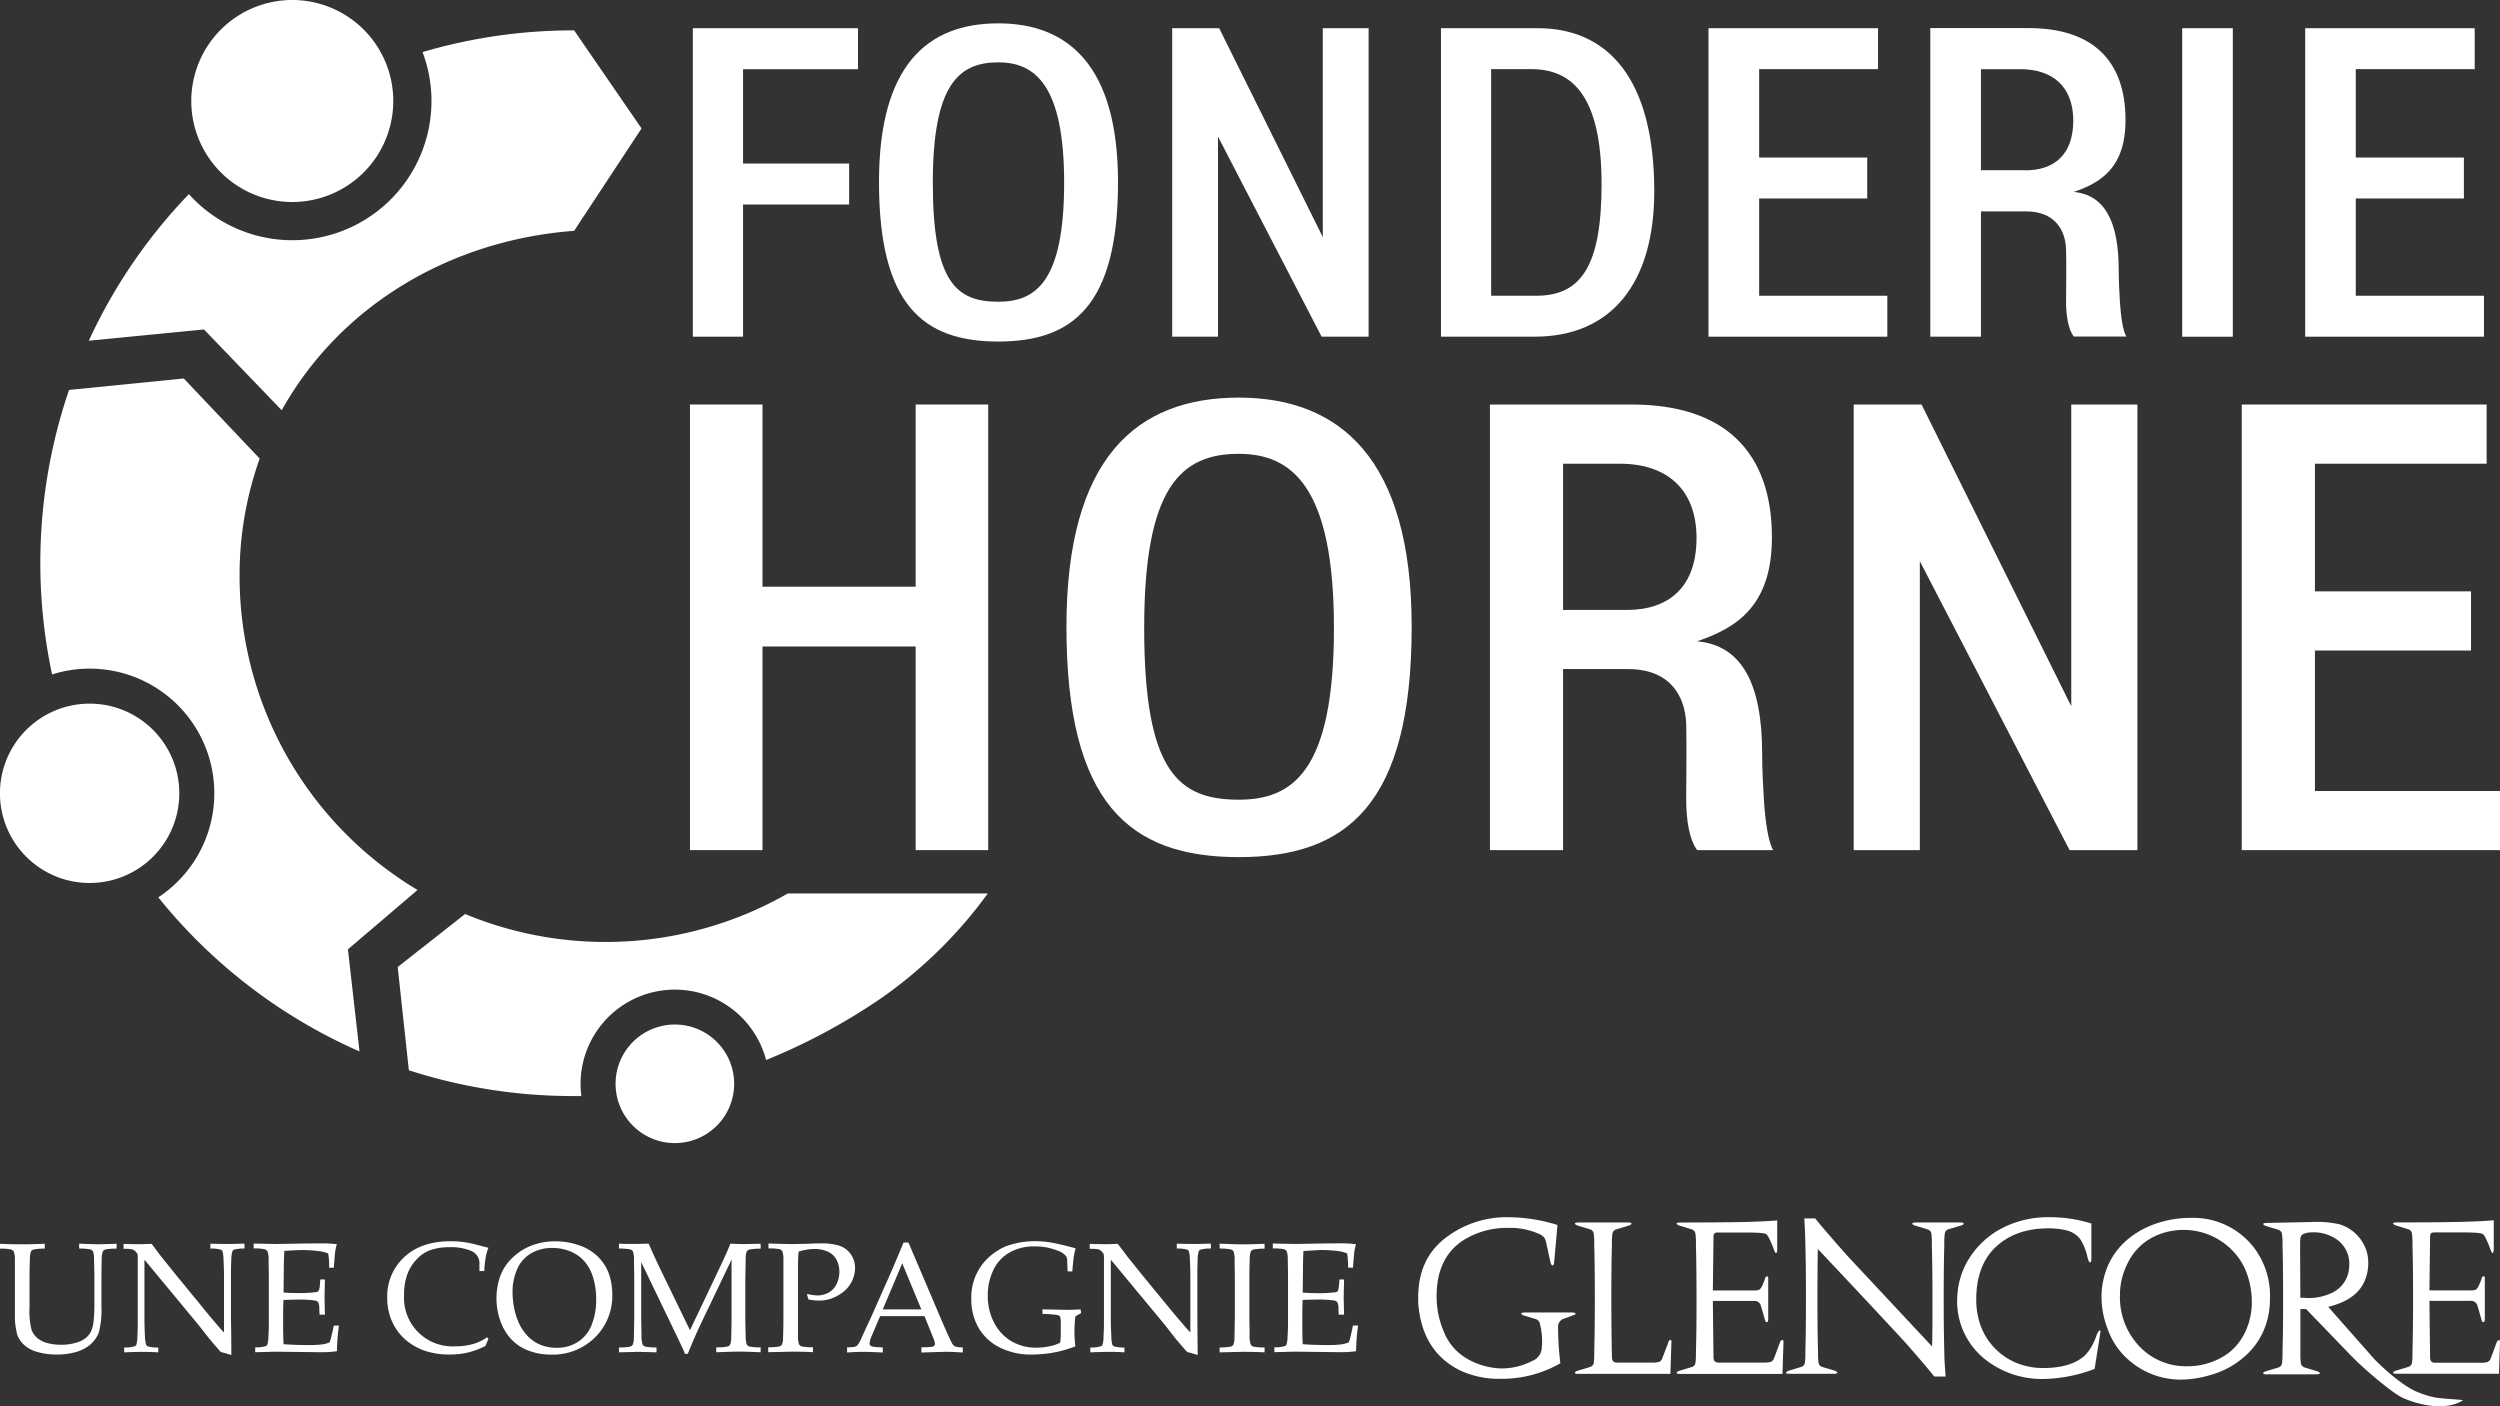 <?xml version="1.0"?>
<svg xmlns="http://www.w3.org/2000/svg" viewBox="0 0 576 324" width="576" height="324"><rect x="0" y="0" width="576" height="324" fill="#333333" stroke="none"/><defs><style>.cls-1{fill:#fff;}</style></defs><g id="Calque_2" data-name="Calque 2"><g id="logotype"><polygon class="cls-1" points="210.97 135.18 175.68 135.18 175.68 93.2 158.97 93.2 158.97 195.87 175.68 195.87 175.68 148.95 210.97 148.95 210.97 195.87 227.68 195.87 227.68 93.2 210.97 93.2 210.97 135.18"/><path class="cls-1" d="M285.41,91.61c-23.66,0-39.7,14-39.7,52.8,0,40.63,14.44,53.07,39.7,53.07,24.73,0,39.84-11.89,39.84-53.07C325.25,105.5,308.55,91.61,285.41,91.61Zm0,92.64c-13.9,0-21.79-6.43-21.79-39.57,0-32.36,8.42-40.12,21.79-40.12,12.17,0,21.93,7.49,21.93,40.12C307.34,177.7,297.85,184.25,285.41,184.25Z"/><path class="cls-1" d="M406,173.69c0-16.19-4.68-25-15-25.94,9.1-3.07,17.25-8.16,17.25-23.93,0-19.93-11.1-30.62-32.36-30.62H343.28V195.87h16.85V154.16h15c9.62,0,13.1,6.15,13.37,12.57.13,5.08,0,14.3,0,17.38,0,4.68.66,9.23,2.53,11.76h17.52c-1.2-1.87-1.88-7.22-2.14-11.5C406.25,181.84,406,177.7,406,173.69Zm-31.14-33.16H360.13V106.84h13.09c10.83,0,17.66,5.89,17.66,17.12S384.59,140.53,374.84,140.53Z"/><polygon class="cls-1" points="477.22 162.72 442.73 93.2 427.09 93.2 427.09 195.87 442.33 195.87 442.33 129.3 476.83 195.87 492.46 195.87 492.46 93.2 477.22 93.2 477.22 162.72"/><polygon class="cls-1" points="533.36 182.25 533.36 149.88 569.32 149.88 569.32 136.25 533.36 136.25 533.36 106.84 572.92 106.84 572.92 93.2 516.5 93.2 516.5 195.87 576 195.87 576 182.25 533.36 182.25"/><path class="cls-1" d="M20.66,162.12a20.66,20.66,0,1,0,20.65,20.66A20.65,20.65,0,0,0,20.66,162.12Z"/><path class="cls-1" d="M132.05,7a122.59,122.59,0,0,0-34.69,5A32.06,32.06,0,0,1,43.52,44.73,122.68,122.68,0,0,0,20.46,78.5L47,75.91,64.91,94.52C78,71,103,55.39,132.28,53.18l15.53-23.59L132.28,7Z"/><polygon class="cls-1" points="171.2 47.12 195.64 47.12 195.64 37.68 171.2 37.68 171.2 15.94 197.68 15.94 197.68 6.5 159.63 6.5 159.63 77.57 171.2 77.57 171.2 47.12"/><path class="cls-1" d="M230,5.38c-16.38,0-27.48,9.72-27.48,36.56,0,28.13,10,36.75,27.48,36.75,17.14,0,27.59-8.24,27.59-36.75C257.57,15,246,5.38,230,5.38Zm0,64.14c-9.62,0-15.08-4.45-15.08-27.4,0-22.39,5.82-27.76,15.08-27.76,8.42,0,15.18,5.18,15.18,27.76C245.16,65,238.6,69.52,230,69.52Z"/><polygon class="cls-1" points="304.77 54.62 280.9 6.5 270.07 6.5 270.07 77.57 280.63 77.57 280.63 31.48 304.5 77.57 315.33 77.57 315.33 6.5 304.77 6.5 304.77 54.62"/><path class="cls-1" d="M354.31,6.5H332V77.57h21.56c17.78,0,27.58-12.39,27.58-33.5C381.14,18.06,370.4,6.5,354.31,6.5Zm-.38,61.64H343.56V15.93h9.27C362.17,15.93,369,22,369,42.4,369,61.28,364.3,68.14,353.93,68.14Z"/><polygon class="cls-1" points="405.31 45.73 430.21 45.73 430.21 36.3 405.31 36.3 405.31 15.93 432.7 15.93 432.7 6.5 393.64 6.5 393.64 77.57 434.84 77.57 434.84 68.14 405.31 68.14 405.31 45.73"/><path class="cls-1" d="M488.15,62.22c0-11.22-3.24-17.31-10.36-18,6.3-2.13,11.93-5.65,11.93-16.56,0-13.79-7.67-21.19-22.39-21.19H444.74V77.57h11.67V48.7h10.36c6.66,0,9.08,4.26,9.25,8.7.11,3.51,0,9.9,0,12,0,3.23.47,6.38,1.77,8.14h12.12c-.83-1.29-1.29-5-1.48-7.95C488.34,67.85,488.15,65,488.15,62.22Zm-21.56-23H456.41V15.94h9.07c7.49,0,12.2,4.06,12.2,11.85S473.35,39.25,466.59,39.25Z"/><rect class="cls-1" x="502.78" y="6.5" width="11.66" height="71.08"/><polygon class="cls-1" points="542.77 68.14 542.77 45.73 567.68 45.73 567.68 36.3 542.77 36.3 542.77 15.93 570.17 15.93 570.17 6.5 531.12 6.5 531.12 77.57 572.3 77.57 572.3 68.14 542.77 68.14"/><path class="cls-1" d="M96.2,205.05a84.22,84.22,0,0,1-41-72.3,80,80,0,0,1,4.63-27.09L42.34,87.2,15.91,89.84A123.3,123.3,0,0,0,12,155.39a28.72,28.72,0,0,1,24.47,51.36,123,123,0,0,0,46.36,35.5l-2.67-23.52Z"/><path class="cls-1" d="M67.34,46.54A23.27,23.27,0,1,0,44.07,23.27,23.27,23.27,0,0,0,67.34,46.54Z"/><path class="cls-1" d="M155.49,236.05a13.66,13.66,0,1,0,13.66,13.66A13.65,13.65,0,0,0,155.49,236.05Z"/><path class="cls-1" d="M181.5,205.86a84.49,84.49,0,0,1-74.34,4.73L91.63,222.8l2.57,23.79a123,123,0,0,0,37.85,5.94l1.9,0a21.43,21.43,0,0,1-.19-2.79,21.73,21.73,0,0,1,42.75-5.51A140.58,140.58,0,0,0,203,230a104.05,104.05,0,0,0,24.59-24.14H181.5Z"/><path class="cls-1" d="M18.24,286.54v1.13a12.45,12.45,0,0,1,2.53.18,1.33,1.33,0,0,1,.66.46,5.58,5.58,0,0,1,.23,2c.06,1.53.09,3.1.09,4.69v5.42a36.16,36.16,0,0,1-.17,3.82,8.5,8.5,0,0,1-.54,2.37,4.85,4.85,0,0,1-1.15,1.56,6.38,6.38,0,0,1-2.3,1.17,11.4,11.4,0,0,1-3.51.49,12.06,12.06,0,0,1-3.06-.36,6.38,6.38,0,0,1-2.19-1,4.65,4.65,0,0,1-1.54-2,16.32,16.32,0,0,1-.49-5V295c0-3.1.08-4.77.09-5a4.31,4.31,0,0,1,.28-1.71,1.15,1.15,0,0,1,.62-.42,12.24,12.24,0,0,1,2.52-.18v-1.13c-1.64.08-3.3.12-5,.12s-3.42,0-5.34-.12v1.13a12.47,12.47,0,0,1,2.55.18,1.26,1.26,0,0,1,.65.46,5.78,5.78,0,0,1,.26,2c0,1.53,0,3.1,0,4.69v7.78A16.7,16.7,0,0,0,4,307.61a6,6,0,0,0,1.43,2.14,7.37,7.37,0,0,0,3,1.69,15.69,15.69,0,0,0,4.71.64,15.62,15.62,0,0,0,4.24-.54A9.06,9.06,0,0,0,20.54,310,6.92,6.92,0,0,0,22.77,307a21,21,0,0,0,.6-6.08V295c0-3.1.06-4.77.07-5a4.57,4.57,0,0,1,.27-1.71,1.15,1.15,0,0,1,.62-.42,12.29,12.29,0,0,1,2.53-.18v-1.13q-3.16.12-4.38.12C21.59,286.66,20.18,286.62,18.24,286.54Z"/><path class="cls-1" d="M48.47,286.54v1.13a7.84,7.84,0,0,1,2.42.26.77.77,0,0,1,.36.33,6.59,6.59,0,0,1,.24,1.82c.08,1.54.12,2.89.12,4V307c-.44-.44-1-1.06-1.64-1.83q-1.53-1.75-4-4.82l-5.25-6.39-3.61-4.49-2.17-2.88c-.88,0-1.76.07-2.65.07-.52,0-1.79,0-3.82-.07v1.13a11.9,11.9,0,0,1,1.83.1,1.47,1.47,0,0,1,.74.36,2.38,2.38,0,0,1,.63.75,2.44,2.44,0,0,1,.07.76V304c0,1.13,0,2.46-.09,4a6.75,6.75,0,0,1-.24,1.85.69.69,0,0,1-.36.33,7.46,7.46,0,0,1-2.44.28v1.13q2.39-.12,4.44-.12,1.86,0,3.42.12v-1.13a7.79,7.79,0,0,1-2.42-.26.79.79,0,0,1-.37-.35A6.71,6.71,0,0,1,33.4,308q-.12-2.37-.12-4.11V290.23l12.5,15.09,2.27,2.9c.46.57,1.18,1.42,2.15,2.53a8.59,8.59,0,0,0,.67.72.69.69,0,0,0,.19.1l.43.09,1.81.53c0-4.69-.09-7.88-.09-9.59v-8.47c0-1.12,0-2.44.09-4a6,6,0,0,1,.25-1.84.68.68,0,0,1,.35-.36,7.87,7.87,0,0,1,2.43-.26v-1.13c-1.09,0-2.31.07-3.64.07S49.86,286.59,48.47,286.54Z"/><path class="cls-1" d="M76.37,307.8a11,11,0,0,1-.42,1.48,6.41,6.41,0,0,1-1.76.47,23.11,23.11,0,0,1-3.18.15c-2.11,0-4-.07-5.68-.2-.06-1.12-.1-2.78-.1-4.95s0-4.06.1-5.24c1.44-.05,2.55-.08,3.34-.08a23.13,23.13,0,0,1,3.9.21,1.18,1.18,0,0,1,.77.44,4.09,4.09,0,0,1,.23,1.62l.06,1.2h1.23l-.09-4.11.09-3.67v-.33H73.8L73.7,296a4.18,4.18,0,0,1-.29,1.44,1.08,1.08,0,0,1-.72.28,27.9,27.9,0,0,1-3.58.2c-1.15,0-2.41,0-3.78-.13l.06-5.93c0-1.14.06-2.36.11-3.66l2.1-.12c1-.05,1.6-.07,1.88-.07a30.81,30.81,0,0,1,4,.25,7.83,7.83,0,0,1,2.13.54,17.65,17.65,0,0,1,.23,3.28H76.9c.19-2.34.3-3.56.32-3.66a13.3,13.3,0,0,1,.39-1.75,26.54,26.54,0,0,0-3.3-.19c-1.15,0-3,0-5.55.05l-5.32.09-5-.11v1.13a12.42,12.42,0,0,1,2.54.18,1.3,1.3,0,0,1,.65.46,5.53,5.53,0,0,1,.26,2c0,1.53.05,3.09.05,4.68v9c0,1.12,0,2.46-.1,4a6.22,6.22,0,0,1-.25,1.85.67.67,0,0,1-.35.33,7.41,7.41,0,0,1-2.44.28v1.13l4.62-.12,10.52.12a24.21,24.21,0,0,0,3.69-.23,47,47,0,0,1,.46-5.9H76.89C76.8,306,76.63,306.76,76.37,307.8Z"/><path class="cls-1" d="M96.14,290A8,8,0,0,1,99.22,288a13.35,13.35,0,0,1,4.25-.64,12.06,12.06,0,0,1,5.08.84,3.11,3.11,0,0,1,1.91,2.58l0,2.08h1.11a26,26,0,0,1,.39-3.47,11,11,0,0,1,.58-1.91c-.29-.06-1.09-.26-2.41-.61a26.8,26.8,0,0,0-3.33-.7,22.71,22.71,0,0,0-3-.19q-6.78,0-10.71,3.7A12.25,12.25,0,0,0,89.22,299a13.54,13.54,0,0,0,.59,4.08,12.08,12.08,0,0,0,4.55,6.32,13.34,13.34,0,0,0,4.1,2,17.88,17.88,0,0,0,5.08.68,18.78,18.78,0,0,0,4.3-.46,19,19,0,0,0,4-1.51l.69-1.64-.3-.37a10.46,10.46,0,0,1-2.8,1.43,14.66,14.66,0,0,1-4.48.66A11.17,11.17,0,0,1,93.1,298.35a13.13,13.13,0,0,1,.87-5.06A9.91,9.91,0,0,1,96.14,290Z"/><path class="cls-1" d="M139.63,292a11,11,0,0,0-2.4-2.95,11.52,11.52,0,0,0-3.91-2.17A16.25,16.25,0,0,0,128,286a15.27,15.27,0,0,0-5.61,1,13.18,13.18,0,0,0-4.39,2.85,10.94,10.94,0,0,0-2.77,4.25,15.23,15.23,0,0,0-.84,5.14,15.62,15.62,0,0,0,.86,5,12,12,0,0,0,2.52,4.29,10.6,10.6,0,0,0,4.06,2.68,14.53,14.53,0,0,0,5.16.89,13.77,13.77,0,0,0,10.08-3.94,13.37,13.37,0,0,0,4-9.89,14.83,14.83,0,0,0-.4-3.48A11,11,0,0,0,139.63,292Zm-3.3,13.25a8.31,8.31,0,0,1-3.13,3.89,8.7,8.7,0,0,1-4.94,1.39,9.89,9.89,0,0,1-3.72-.68,8.73,8.73,0,0,1-3.05-2.11,11,11,0,0,1-2.21-3.56,15.11,15.11,0,0,1-.85-3,18.25,18.25,0,0,1-.34-3.41,13,13,0,0,1,1.07-5.37,7.77,7.77,0,0,1,3.18-3.62,9.42,9.42,0,0,1,4.92-1.25,10.66,10.66,0,0,1,3.62.6,9,9,0,0,1,2.72,1.47,8.79,8.79,0,0,1,1.8,2,11,11,0,0,1,1.22,2.62,17.36,17.36,0,0,1,.74,5.17A15.11,15.11,0,0,1,136.33,305.2Z"/><path class="cls-1" d="M168.28,286.54q-.84,2.18-3.31,7.32l-6,12.62-6.68-13.76c-.86-1.77-1.81-3.84-2.84-6.18-1.05,0-2.14.07-3.28.07s-2.31,0-3.55-.07v1.13a13.31,13.31,0,0,1,2.55.18,1.15,1.15,0,0,1,.65.46,5.48,5.48,0,0,1,.26,2c0,1.53.05,3.09.05,4.68v8.16q-.06,4.64-.09,5a4.37,4.37,0,0,1-.26,1.7,1.17,1.17,0,0,1-.63.42,12.45,12.45,0,0,1-2.53.18v1.13l4.39-.12,4.25.12v-1.13a12.47,12.47,0,0,1-2.55-.18,1.17,1.17,0,0,1-.65-.47,5.81,5.81,0,0,1-.26-2c0-1.52-.07-3.07-.07-4.67V290.78l8.43,17.5,1.2,2.55a9.49,9.49,0,0,1,.42,1.08h.69c.78-1.92,1.37-3.32,1.76-4.2.54-1.21,1.29-2.8,2.24-4.79l6.08-12.72v12.93c0,3.09-.08,4.76-.08,5a4.12,4.12,0,0,1-.27,1.7,1.07,1.07,0,0,1-.62.42,12.55,12.55,0,0,1-2.55.18v1.13q4-.15,5.22-.15c1,0,2.65.05,5,.15v-1.13a12.34,12.34,0,0,1-2.54-.18,1.2,1.2,0,0,1-.65-.47,5.66,5.66,0,0,1-.25-2c-.06-1.52-.09-3.07-.09-4.67V295c.05-3.09.08-4.76.09-5a4,4,0,0,1,.26-1.7,1.17,1.17,0,0,1,.63-.42,13.31,13.31,0,0,1,2.55-.18v-1.13c-1.77,0-3,.07-3.83.07S169.52,286.59,168.28,286.54Z"/><path class="cls-1" d="M197,292.16a5.4,5.4,0,0,0-.9-3.07,5.18,5.18,0,0,0-2.5-2,12.71,12.71,0,0,0-4.41-.61h-.85l-2.76.1c-1,0-2,.05-2.93.05-1.37,0-3.24-.05-5.6-.13v1.13a13.07,13.07,0,0,1,2.54.18,1.18,1.18,0,0,1,.66.46,5.58,5.58,0,0,1,.25,2c0,1.53,0,3.09,0,4.68v8.16c0,3.09-.07,4.76-.08,5a4.51,4.51,0,0,1-.27,1.7,1.1,1.1,0,0,1-.63.42,12.24,12.24,0,0,1-2.52.18v1.13l5.51-.12c1,0,2.62,0,4.8.12v-1.13a12.47,12.47,0,0,1-2.55-.18,1.2,1.2,0,0,1-.65-.47,5.55,5.55,0,0,1-.26-2c0-1.52,0-3.07,0-4.67v-8.88c0-2.65,0-4.59.16-5.84a12.09,12.09,0,0,1,3.59-.6,7.35,7.35,0,0,1,3.19.63,4.21,4.21,0,0,1,1.95,1.87,5.79,5.79,0,0,1,.65,2.75,6.24,6.24,0,0,1-.66,2.86,4.43,4.43,0,0,1-1.85,1.95,5.33,5.33,0,0,1-2.52.64,11.15,11.15,0,0,1-2.46-.37l.36,1.3a12.87,12.87,0,0,0,2.44.25,8.33,8.33,0,0,0,2.39-.32,9.46,9.46,0,0,0,3-1.52,7.06,7.06,0,0,0,2.18-2.6A7,7,0,0,0,197,292.16Z"/><path class="cls-1" d="M219.28,309.35q-.6-1.1-2.44-5.39l-7.53-17.68h-1.13q-2.35,5.66-3.09,7.3l-4.41,9.94q-2,4.29-2.29,5a6.27,6.27,0,0,1-.84,1.42,1.67,1.67,0,0,1-.64.37,9.74,9.74,0,0,1-1.74.11v1.2q2-.15,3.75-.15,1.49,0,4.47.15v-1.2a12.51,12.51,0,0,1-2.3-.16,1.14,1.14,0,0,1-.6-.31.62.62,0,0,1-.14-.41,5.29,5.29,0,0,1,.51-1.78l1.92-4.53H213l2.17,5.4a2.89,2.89,0,0,1,.24,1,.58.58,0,0,1-.15.41,1,1,0,0,1-.57.26,18.92,18.92,0,0,1-2.4.12v1.2l5.68-.17c.73,0,2,.05,3.85.17v-1.2a5.24,5.24,0,0,1-1.8-.21A1.9,1.9,0,0,1,219.28,309.35Zm-15.89-7.67,4.49-10.61,4.39,10.61Z"/><path class="cls-1" d="M245.69,301.79l-5.5-.12v1.07a25.19,25.19,0,0,1,3.2.2,1.29,1.29,0,0,1,.86.4,5.77,5.77,0,0,1,.15,1.82v1.95a12,12,0,0,1-.15,2.26,9.45,9.45,0,0,1-2.46.82,14.16,14.16,0,0,1-3,.31A11.08,11.08,0,0,1,233,309a10.6,10.6,0,0,1-3.95-4.24,13.19,13.19,0,0,1-1.47-6.25,13.4,13.4,0,0,1,1.26-5.82,9.1,9.1,0,0,1,3.71-4.09,11.36,11.36,0,0,1,5.8-1.43,15,15,0,0,1,2.79.23,18.52,18.52,0,0,1,3,.92,4.12,4.12,0,0,1,1.52,1.15,2.18,2.18,0,0,1,.23.72c0,.18,0,.43,0,.74l.09,2h1.08c.15-1.79.27-3,.37-3.54a14.92,14.92,0,0,1,.4-1.77q-2.72-.76-4.87-1.19a21.7,21.7,0,0,0-4.12-.45,19.19,19.19,0,0,0-7,1.13,13.8,13.8,0,0,0-3.7,2.29,12.37,12.37,0,0,0-3.1,4,12.57,12.57,0,0,0-1.25,5.84,13,13,0,0,0,1.73,6.79,11.74,11.74,0,0,0,4.9,4.47,15.93,15.93,0,0,0,7.24,1.59,30.07,30.07,0,0,0,5.72-.58,30.45,30.45,0,0,0,4.38-1.31,30.41,30.41,0,0,1-.21-3.43,31.37,31.37,0,0,1,.21-3.47l1.33-.78-.11-.84C247.85,301.74,246.76,301.79,245.69,301.79Z"/><path class="cls-1" d="M271.13,286.54v1.13a7.45,7.45,0,0,1,2.41.26.72.72,0,0,1,.37.34,6.58,6.58,0,0,1,.23,1.81c.08,1.54.12,2.89.12,4V307c-.44-.45-1-1.06-1.63-1.83q-1.54-1.75-4.06-4.82l-5.25-6.4-3.6-4.47c-.47-.63-1.19-1.6-2.18-2.89-.87,0-1.75.07-2.64.07-.52,0-1.8,0-3.83-.07v1.13a14.43,14.43,0,0,1,1.84.09,1.52,1.52,0,0,1,.73.36,2.74,2.74,0,0,1,.64.76,2.82,2.82,0,0,1,.07.76V304c0,1.12,0,2.46-.1,4a5.92,5.92,0,0,1-.24,1.84.67.67,0,0,1-.36.34,7.37,7.37,0,0,1-2.44.28v1.13q2.4-.12,4.44-.12,1.87,0,3.42.12v-1.13a8,8,0,0,1-2.41-.26.76.76,0,0,1-.37-.36,6.54,6.54,0,0,1-.23-1.82c-.09-1.58-.13-2.95-.13-4.11V290.23l12.5,15.08,2.27,2.91c.46.57,1.18,1.41,2.15,2.53a8.59,8.59,0,0,0,.67.72.75.75,0,0,0,.2.1l.42.09,1.81.53c-.05-4.69-.08-7.88-.08-9.6v-8.46c0-1.12,0-2.45.08-4a6.09,6.09,0,0,1,.25-1.85.65.65,0,0,1,.36-.35,7.56,7.56,0,0,1,2.43-.26v-1.13c-1.1,0-2.31.07-3.65.07S272.51,286.59,271.13,286.54Z"/><path class="cls-1" d="M281,286.54v1.13a13.31,13.31,0,0,1,2.55.18,1.19,1.19,0,0,1,.65.46,5.48,5.48,0,0,1,.26,2c0,1.53.05,3.09.05,4.68v8.16q-.07,4.64-.09,5a4.37,4.37,0,0,1-.26,1.7,1.17,1.17,0,0,1-.63.42,12.45,12.45,0,0,1-2.53.18v1.13l5.44-.12c.78,0,2.43,0,4.92.12v-1.13a12.42,12.42,0,0,1-2.54-.18,1.17,1.17,0,0,1-.65-.47,5.32,5.32,0,0,1-.26-2c0-1.52-.05-3.07-.05-4.67V295c0-3.09.07-4.76.08-5a4.51,4.51,0,0,1,.27-1.7,1.14,1.14,0,0,1,.62-.42,13.11,13.11,0,0,1,2.53-.18v-1.13c-2.27.08-4,.13-5.17.13S283.27,286.62,281,286.54Z"/><path class="cls-1" d="M311.19,307.8a11,11,0,0,1-.42,1.48,7.46,7.46,0,0,1-1.76.47,23.29,23.29,0,0,1-3.19.15c-2.1,0-4-.07-5.68-.2-.06-1.12-.09-2.78-.09-4.95s0-4.06.09-5.24c1.44-.06,2.56-.09,3.35-.09a24.29,24.29,0,0,1,3.9.21,1.23,1.23,0,0,1,.76.45,3.85,3.85,0,0,1,.24,1.62l.05,1.2h1.23l-.09-4.11.09-3.67v-.33h-1.05l-.11,1.23a4.3,4.3,0,0,1-.28,1.45,1.06,1.06,0,0,1-.72.28,27.9,27.9,0,0,1-3.58.2c-1.15,0-2.42-.05-3.79-.13l.07-5.94c0-1.13.05-2.35.1-3.65.43,0,1.13-.08,2.1-.12S304,288,304.3,288a32.72,32.72,0,0,1,3.95.24,8.32,8.32,0,0,1,2.13.55,19.55,19.55,0,0,1,.23,3.28h1.11c.19-2.34.29-3.56.32-3.67a15.22,15.22,0,0,1,.38-1.74,26.38,26.38,0,0,0-3.29-.19c-1.16,0-3,0-5.55.05l-5.33.09-5-.11v1.13a13.31,13.31,0,0,1,2.55.18,1.19,1.19,0,0,1,.65.46,5.58,5.58,0,0,1,.25,2q.06,2.28.06,4.68v9c0,1.12,0,2.46-.11,4a6.13,6.13,0,0,1-.25,1.84.68.68,0,0,1-.35.34,7.38,7.38,0,0,1-2.43.28v1.13l4.62-.12,10.52.12a24.16,24.16,0,0,0,3.68-.23,48.79,48.79,0,0,1,.46-5.9H311.7C311.61,306,311.45,306.75,311.19,307.8Z"/><path class="cls-1" d="M363,302.68c0-.19-.29-.29-.87-.29H351.49q-.92,0-1,.24c0,.16.19.32.68.48l2.41.73a1.58,1.58,0,0,1,1.12.82,15.94,15.94,0,0,1,.53,5.84,3.41,3.41,0,0,1-2.18,3.05,15.52,15.52,0,0,1-7,1.74,16.63,16.63,0,0,1-8-2.22,12.49,12.49,0,0,1-5.41-6.28A20.37,20.37,0,0,1,331,299.2q-.19-9.33,6.14-13.44a18.89,18.89,0,0,1,10.49-2.85,16,16,0,0,1,6.67,1.26,3.86,3.86,0,0,1,1.45.92,3.55,3.55,0,0,1,.53,1.4l.92,4.25c.13.52.29.79.48.82s.35-.19.39-.67l.77-8.66a38.85,38.85,0,0,0-11.16-1.78,23,23,0,0,0-15.37,5.36q-5.55,4.74-5.56,13.1c0,.77,0,1.53.1,2.27q1.11,10.29,9.42,14.5a21.19,21.19,0,0,0,9.48,2,27.18,27.18,0,0,0,13.76-3.58,67.71,67.71,0,0,1-.53-8.41,1.9,1.9,0,0,1,1.41-1.88l2.07-.78C362.86,302.94,363,302.81,363,302.68Z"/><path class="cls-1" d="M384.88,308.72c-.23,0-.41.22-.53.67L383,312.92a1.33,1.33,0,0,1-.71.85,5.32,5.32,0,0,1-1.62.17h-8.16c-.75,0-1.12-.42-1.12-1.26q-.13-5.94-.14-13.58c0-5.18.05-9.33.14-12.42a14.77,14.77,0,0,1,.1-2.32,1.22,1.22,0,0,1,.87-1.11l2.71-.82c.55-.16.82-.34.82-.53s-.32-.24-1-.24H363.86c-.65,0-1,.08-1,.24s.27.37.82.53l2.71.82a1.22,1.22,0,0,1,.82,1.11,14.77,14.77,0,0,1,.1,2.32c.09,3.12.14,7.27.14,12.42s-.05,9.29-.14,12.42a16.44,16.44,0,0,1-.1,2.42,1.15,1.15,0,0,1-.82,1l-2.71.82c-.55.16-.82.34-.82.54s.32.24,1,.24h21l.24-7.49C385.12,308.83,385,308.72,384.88,308.72Z"/><path class="cls-1" d="M410.64,308.72c-.22,0-.42.22-.58.67-.71,1.94-1.15,3.12-1.33,3.56a1.37,1.37,0,0,1-.73.82,5.29,5.29,0,0,1-1.61.17H395.9q-1.11,0-1.11-1.26l-.15-12.95h9.42a1.54,1.54,0,0,1,1.65,1.11c.35,1.19.66,2.26.91,3.19.13.48.31.68.54.58s.24-.42.24-1.06v-9.13c0-.23-.1-.34-.29-.34s-.29.08-.39.34a12.61,12.61,0,0,1-.67,1.73,2.13,2.13,0,0,1-.73,1,3.07,3.07,0,0,1-1.26.17h-9.42l.15-12.13a1.78,1.78,0,0,1,.19-1,1.42,1.42,0,0,1,1-.21h6.63c2.51,0,4,.12,4.35.38s1,1.47,1.78,3.63c.2.52.36.76.49.72s.24-.35.24-1v-6.53c-2.32.2-5.16.32-8.51.39q-5.31.09-13.67.1c-.65,0-1,.08-1,.24s.27.37.82.53l2.71.82a1.22,1.22,0,0,1,.82,1.11,14.77,14.77,0,0,1,.1,2.32q.13,4.89.14,12.42t-.14,12.42a16.44,16.44,0,0,1-.1,2.42,1.15,1.15,0,0,1-.82,1l-2.71.82c-.55.16-.82.34-.82.54s.32.24,1,.24h23.39l.24-7.49C410.88,308.83,410.8,308.72,410.64,308.72Z"/><path class="cls-1" d="M452.43,281.9c0-.16-.31-.24-.92-.24H441.6q-1,0-1,.24c0,.19.27.37.82.53l2.71.82a1.22,1.22,0,0,1,.87,1.11,15.44,15.44,0,0,1,.09,2.32q.15,5.13.15,12.42c0,5,0,8.73-.1,11.12l-19.62-21q-5.55-6.28-7.3-8.5h-2.51q.24,4.11.24,5.94.15,5.13.14,12.42,0,7.54-.14,12.42a14,14,0,0,1-.1,2.37,1.17,1.17,0,0,1-.82,1.06l-2.7.82c-.55.16-.83.34-.83.54s.33.24,1,.24h9.91c.61,0,.92-.08.92-.24s-.26-.38-.78-.54l-2.75-.82a1.17,1.17,0,0,1-.82-1.06,14.57,14.57,0,0,1-.1-2.37q-.15-4.87-.14-12.42,0-7.29.09-11.31,13.2,14,20.25,21.65c3.26,3.71,5.44,6.29,6.58,7.74h2.61c-.2-2.55-.3-4.43-.3-5.66q-.14-4.87-.14-12.42,0-7.29.14-12.42a16,16,0,0,1,.1-2.37,1.18,1.18,0,0,1,.82-1.06l2.76-.82C452.17,282.27,452.43,282.09,452.43,281.9Z"/><path class="cls-1" d="M483.79,306.54c-.19,0-.43.36-.73,1.07a15.21,15.21,0,0,1-.72,1.78,10.58,10.58,0,0,1-1.94,2.86q-3.13,2.94-9.61,2.94a15.33,15.33,0,0,1-4.06-.48,14.76,14.76,0,0,1-10.92-11.07,17.2,17.2,0,0,1-.48-4.25q0-7.44,4.05-11.65c3.1-3.15,7.28-4.73,12.57-4.73a16.75,16.75,0,0,1,4,.43,5.56,5.56,0,0,1,3.48,2.27,13.54,13.54,0,0,1,1.55,4.06c.19.71.38,1.07.58,1.07s.29-.24.29-.73V281.9a31.51,31.51,0,0,0-9.48-1.45,22.91,22.91,0,0,0-12.13,3.09,19.75,19.75,0,0,0-6.91,7,18,18,0,0,0-2.36,8,17.09,17.09,0,0,0,7.44,15.42A21,21,0,0,0,471,317.71a34.47,34.47,0,0,0,11.6-2.32l1.35-8.56C484,306.64,483.92,306.54,483.79,306.54Z"/><path class="cls-1" d="M523,299.22a18.3,18.3,0,0,0-3.87-12,17.68,17.68,0,0,0-14.4-6.62,24.92,24.92,0,0,0-3.1.19,24.26,24.26,0,0,0-7.24,2.08q-8.89,4.39-10.1,13.92a16.93,16.93,0,0,0-.1,1.93,20.37,20.37,0,0,0,1.4,7.44,16.72,16.72,0,0,0,4.83,7.15,18.09,18.09,0,0,0,12.08,4.55,24,24,0,0,0,6.82-1.07,19.79,19.79,0,0,0,8.16-4.54,16.67,16.67,0,0,0,4.89-8.07A19.31,19.31,0,0,0,523,299.22Zm-4.74,5.07q-2.28,8.08-10.64,10.1a15.75,15.75,0,0,1-3.57.39,14.73,14.73,0,0,1-11.21-4.66,16.36,16.36,0,0,1-4.4-11.67,15.73,15.73,0,0,1,.68-4.69q2.5-8,10.24-9.95a16.16,16.16,0,0,1,3.72-.44A15.64,15.64,0,0,1,514.23,288a14.54,14.54,0,0,1,3.48,5.51,19.48,19.48,0,0,1,1.11,6.53A15.08,15.08,0,0,1,518.24,304.29Z"/><path class="cls-1" d="M561.14,322a22,22,0,0,1-4.78-1.55c-3.14-1.51-7.26-5.17-9.36-7.36l-10.59-12q5.7-1.35,7.88-4.93a10,10,0,0,0,1.35-5.13,8.72,8.72,0,0,0-1.12-4.49,9.42,9.42,0,0,0-5.6-4.49,24.2,24.2,0,0,0-6.57-.49l-9.91.2c-.64,0-1,.08-1,.24s.28.37.82.53l2.71.82a1.2,1.2,0,0,1,.82,1.11,14.77,14.77,0,0,1,.1,2.32c.1,3.41.14,7.56.14,12.42q0,7.54-.14,12.42a15.35,15.35,0,0,1-.1,2.37,1.18,1.18,0,0,1-.82,1.07l-2.71.82c-.54.16-.82.33-.82.52s.33.25,1,.25H533.5c.65,0,1-.08,1-.25s-.28-.36-.82-.52l-2.71-.82a1.23,1.23,0,0,1-.87-1.12,16.64,16.64,0,0,1-.09-2.32V301.59a8.49,8.49,0,0,0,1.3,0l10.2,10.58c3.48,3.61,9.9,8.91,12.07,9.89,3.08,1.4,9.58,3.25,13.87.59C567.7,322.48,562.83,322.29,561.14,322ZM530,299l-.05-10v-2.27c0-.9.05-1.35.05-1.35a1.25,1.25,0,0,1,.91-1.16,5.43,5.43,0,0,1,1.94-.29,9.17,9.17,0,0,1,4.93,1.26,6.78,6.78,0,0,1,3.48,6.52A6.93,6.93,0,0,1,537,298a12.73,12.73,0,0,1-5.6,1.07C530.89,299,530.43,299,530,299Z"/><path class="cls-1" d="M575.75,308.76c-.22,0-.41.23-.58.68-.7,1.93-1.15,3.12-1.32,3.55a1.34,1.34,0,0,1-.73.82,5.29,5.29,0,0,1-1.61.17H561q-1.11,0-1.11-1.26l-.15-13h9.42a1.54,1.54,0,0,1,1.65,1.11c.35,1.2.66,2.26.91,3.19.13.49.31.68.54.58s.24-.42.24-1.06v-9.13c0-.23-.1-.34-.29-.34s-.29.08-.39.34a11,11,0,0,1-.68,1.73,2.1,2.1,0,0,1-.72,1,3.22,3.22,0,0,1-1.26.17h-9.42l.15-12.14a1.74,1.74,0,0,1,.19-1c.13-.15.45-.22,1-.22h6.62q3.76,0,4.35.39c.38.25,1,1.46,1.78,3.62.19.52.36.76.49.72s.24-.35.24-1v-6.53q-3.48.3-8.5.39-5.32.11-13.68.1c-.65,0-1,.08-1,.24s.27.37.82.53l2.7.82a1.21,1.21,0,0,1,.83,1.11,14.85,14.85,0,0,1,.1,2.33q.14,4.88.14,12.41t-.14,12.42a16.44,16.44,0,0,1-.1,2.42,1.17,1.17,0,0,1-.83,1l-2.7.82c-.55.16-.82.33-.82.53s.32.24,1,.24h23.38l.25-7.49C576,308.87,575.92,308.76,575.75,308.76Z"/></g></g></svg>
